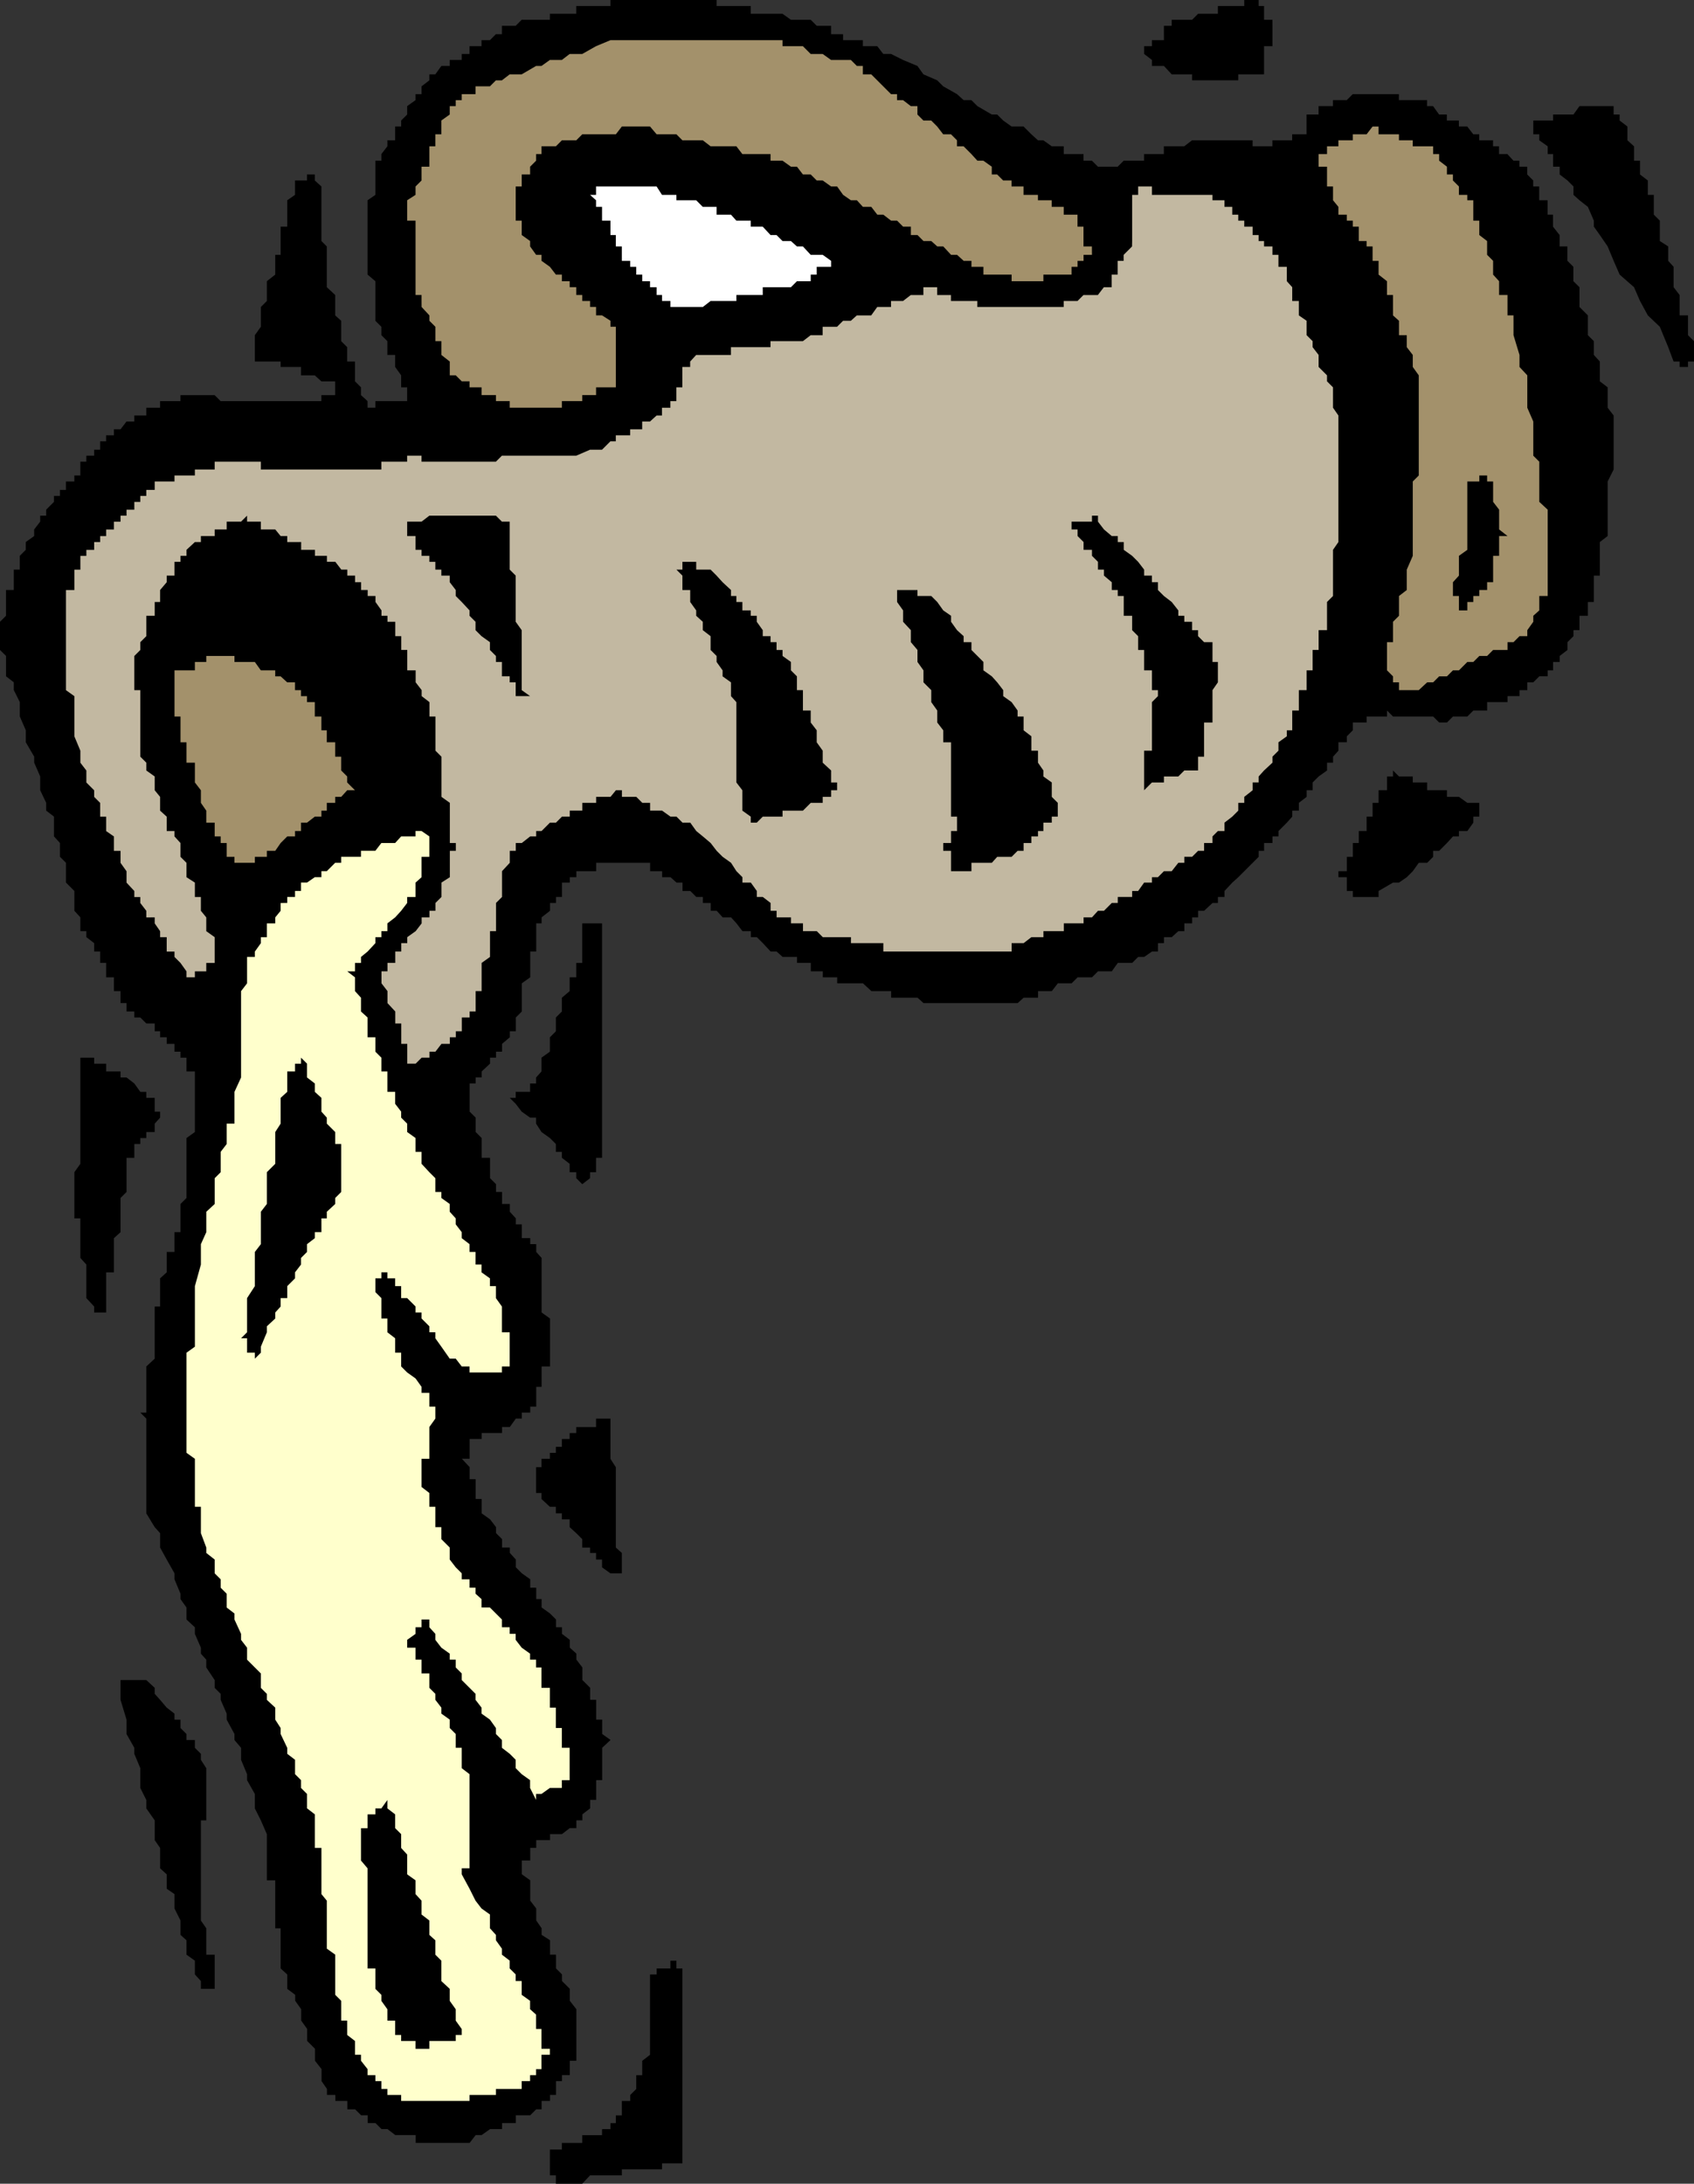 <?xml version="1.0" encoding="UTF-8" standalone="no"?>
<svg
   version="1.0"
   width="120.796mm"
   height="155.711mm"
   id="svg22"
   sodipodi:docname="Milk - Pouring.wmf"
   xmlns:inkscape="http://www.inkscape.org/namespaces/inkscape"
   xmlns:sodipodi="http://sodipodi.sourceforge.net/DTD/sodipodi-0.dtd"
   xmlns="http://www.w3.org/2000/svg"
   xmlns:svg="http://www.w3.org/2000/svg">
  <rect width="100%" height="100%" fill="#333333" stroke="none"/>
  <sodipodi:namedview
     id="namedview22"
     pagecolor="#ffffff"
     bordercolor="#000000"
     borderopacity="0.25"
     inkscape:showpageshadow="2"
     inkscape:pageopacity="0.0"
     inkscape:pagecheckerboard="0"
     inkscape:deskcolor="#d1d1d1"
     inkscape:document-units="mm" />
  <defs
     id="defs1">
    <pattern
       id="WMFhbasepattern"
       patternUnits="userSpaceOnUse"
       width="6"
       height="6"
       x="0"
       y="0" />
  </defs>
  <path
     style="fill:#000000;fill-opacity:1;fill-rule:evenodd;stroke:none"
     d="m 445.723,52.517 v 1.454 1.778 2.101 l 1.616,1.616 v 1.616 2.262 1.616 l 2.263,1.454 v 2.262 1.616 l 1.454,1.616 v 2.101 1.778 1.616 l 1.616,2.101 v 1.616 1.616 2.262 h 2.263 v 1.454 1.616 2.262 l 1.616,1.616 v 1.616 2.101 1.778 h -1.616 v 1.454 h -2.263 v -1.454 h -1.616 l -1.454,-3.878 -2.263,-5.494 -3.232,-3.07 -2.101,-3.878 -1.616,-3.717 -3.879,-3.393 -1.616,-3.717 -1.616,-3.878 -2.101,-3.07 -1.616,-2.262 v -1.616 l -1.616,-3.717 -2.263,-1.778 -1.616,-1.454 v -2.262 l -1.616,-1.616 -2.101,-1.616 v -2.101 h -1.778 V 43.306 41.529 h -1.454 v -2.101 l -2.263,-1.616 v -1.616 h -1.616 v -2.101 -1.616 h 1.616 2.263 1.454 v -1.616 h 1.778 2.101 1.616 l 1.616,-2.262 h 2.263 1.616 1.616 2.101 1.616 v 2.262 h 1.616 v 1.616 l 2.101,1.616 v 2.101 1.616 l 1.778,1.616 v 2.101 1.778 h 1.616 v 1.616 2.101 l 2.101,1.616 v 1.616 2.262 z"
     id="path1" />
  <path
     style="fill:#000000;fill-opacity:1;fill-rule:evenodd;stroke:none"
     d="m 425.684,77.402 v 2.101 1.616 1.616 l 2.263,2.262 v 1.454 1.616 2.262 l 1.616,1.616 v 1.616 2.101 l 1.616,1.778 v 1.454 2.262 1.616 l 2.101,1.616 v 2.101 1.616 1.778 l 1.616,2.101 v 1.616 2.101 3.232 2.262 3.232 2.101 l -1.616,3.232 v 2.262 1.616 1.616 2.101 1.616 1.616 2.101 1.778 l -2.101,1.616 v 2.101 1.616 1.616 2.101 1.616 h -1.616 v 1.778 2.101 1.616 1.616 h -1.616 v 2.262 1.454 h -2.263 v 1.616 2.262 h -1.616 v 1.616 l -1.616,1.616 v 2.101 l -2.101,1.616 v 1.616 h -1.778 v 2.262 h -1.454 v 1.616 h -2.263 l -1.616,1.616 h -1.616 v 2.101 h -2.101 v 1.616 h -1.616 -1.616 v 1.616 h -2.263 -1.616 -1.616 v 2.262 h -2.101 -1.616 l -1.616,1.616 h -2.263 -1.616 l -1.616,1.616 h -2.101 l -1.616,-1.616 h -1.616 -2.263 -1.616 -1.616 -2.101 -1.616 l -1.616,-1.616 v 1.616 h -2.263 -1.616 -1.616 v 1.616 h -2.101 -1.616 v 2.101 l -1.616,1.616 v 1.616 h -2.263 v 2.262 l -1.454,1.616 v 1.616 h -1.616 v 2.101 l -2.263,1.616 -1.616,1.616 v 2.101 h -1.616 v 1.778 l -2.101,1.616 v 2.101 h -1.778 v 1.616 l -1.454,1.616 -2.263,2.262 v 1.454 h -1.616 v 1.778 h -2.263 v 2.101 h -1.454 v 1.616 l -1.616,1.616 -2.263,2.262 -1.616,1.616 -1.616,1.454 -2.101,2.262 v 1.616 h -1.778 v 1.616 h -1.454 l -2.263,2.101 h -1.616 v 1.778 h -1.616 v 1.616 h -2.101 v 2.101 h -1.616 l -1.778,1.616 h -2.101 v 1.616 h -1.616 v 2.262 h -1.616 l -2.101,1.454 h -1.616 l -1.616,1.616 h -2.263 -1.616 l -1.616,2.262 h -2.101 -1.616 l -1.616,1.616 h -2.263 -1.616 l -1.616,1.616 h -2.101 -1.616 l -1.616,2.101 h -2.263 -1.454 v 1.778 h -1.778 -2.101 l -1.616,1.454 h -1.616 -2.263 -1.616 -1.454 -2.263 -1.616 -1.616 -2.101 -1.778 -1.616 -2.101 -1.616 -1.616 -2.101 l -1.616,-1.454 h -1.778 -2.101 -1.616 -1.616 v -1.778 h -2.101 -1.616 -1.616 l -2.263,-2.101 h -1.616 -1.616 -2.101 -1.616 v -1.616 h -1.616 -2.263 v -1.616 h -1.616 -1.616 v -2.262 h -2.101 -1.616 v -1.616 h -1.616 -2.263 l -1.616,-1.454 h -1.616 l -2.101,-2.262 -1.616,-1.616 h -1.616 v -1.616 h -2.263 l -1.616,-2.101 -1.454,-1.616 h -2.263 l -1.616,-1.778 h -1.616 v -2.101 h -2.101 v -1.616 h -1.778 l -1.616,-1.616 h -2.101 v -2.262 h -1.616 l -1.616,-1.454 h -2.263 v -1.616 h -1.454 -1.778 v -2.262 h -2.101 -1.616 -1.616 -2.263 -1.616 v -1.616 1.616 h -1.454 -2.263 -1.616 v 2.262 h -1.616 -2.101 -1.616 v 1.616 h -1.778 v 1.454 h -2.101 v 2.262 1.616 h -1.616 v 1.616 h -1.616 v 2.101 l -2.263,1.778 v 1.616 h -1.454 v 2.101 1.616 1.616 2.262 h -1.616 v 1.454 1.616 2.262 1.616 l -2.263,1.616 v 2.101 1.778 1.454 2.262 l -1.616,1.616 v 1.616 2.101 h -1.616 v 1.616 l -2.101,1.778 v 2.101 h -1.616 v 1.616 h -1.616 v 1.616 l -2.263,2.101 v 1.616 h -1.616 v 1.616 h -1.616 v 2.262 1.616 1.616 2.101 l 1.616,1.616 v 1.616 2.262 l 1.616,1.616 v 1.616 2.101 1.616 h 2.263 v 1.616 2.262 1.616 l 1.616,1.616 v 2.101 h 1.616 v 1.616 1.616 h 2.101 v 2.101 l 1.616,1.778 v 1.616 h 1.616 v 2.101 1.616 h 2.263 v 1.616 h 1.616 v 2.101 l 1.454,1.616 v 1.778 2.101 1.616 2.101 1.616 1.616 2.262 1.616 l 2.263,1.616 v 2.101 1.616 1.616 2.262 1.616 1.616 2.101 h -2.263 v 1.616 1.616 2.262 h -1.454 v 1.616 1.616 2.101 h -1.616 v 1.616 h -2.263 v 1.616 h -1.616 l -1.616,2.262 h -2.101 v 1.616 h -1.616 -1.616 -2.263 v 1.616 h -1.616 -1.616 v 2.101 1.616 1.616 h -2.101 l 2.101,2.262 v 1.616 1.616 h 1.616 v 2.101 1.616 1.616 h 1.616 v 2.101 1.778 l 2.263,1.616 1.616,2.101 v 1.616 l 1.616,1.616 v 2.262 h 2.101 v 1.454 l 1.616,1.778 v 2.101 l 1.616,1.616 2.263,1.616 v 2.262 h 1.616 v 1.616 1.454 h 1.454 v 2.262 l 2.263,1.616 1.616,1.616 v 2.101 h 1.616 v 1.778 l 2.101,1.616 v 2.101 l 1.778,1.616 v 1.616 l 1.616,2.101 v 1.616 1.778 l 2.101,2.101 v 1.616 1.616 h 1.616 v 2.101 1.616 1.616 h 1.616 v 2.262 1.616 l 2.263,1.616 -2.263,2.101 v 1.616 1.616 2.262 1.616 1.616 h -1.616 v 2.101 1.616 1.616 h -1.616 v 2.262 l -2.101,1.616 v 1.616 h -1.616 v 2.101 h -1.778 l -2.101,1.616 h -1.616 -1.616 v 1.616 h -2.263 -1.454 v 2.101 h -1.616 v 1.778 1.616 h -2.263 v 2.101 1.616 l 2.263,1.616 v 2.262 1.454 1.778 l 1.616,2.101 v 1.616 1.616 l 1.454,2.101 v 1.778 l 2.263,1.454 v 2.262 1.616 h 1.616 v 1.616 2.101 l 1.616,1.616 v 1.778 l 2.101,2.101 v 3.232 l 1.778,2.262 v 1.454 1.616 2.262 1.616 1.616 2.101 1.616 1.616 h -1.778 v 2.262 1.616 h -2.101 v 1.616 h -1.616 v 2.101 1.616 h -1.616 v 1.616 h -2.263 v 2.262 h -1.454 l -1.616,1.616 h -2.263 -1.616 v 2.101 h -1.616 -2.101 v 1.616 h -1.616 -1.616 l -2.263,1.616 h -1.616 l -1.616,2.101 h -2.101 -1.616 -1.616 -2.263 -1.616 -1.616 -2.101 -1.616 v -2.101 h -2.263 -1.616 -1.616 l -2.101,-1.616 h -1.616 l -1.616,-1.616 h -2.101 v -2.101 h -1.778 l -1.616,-1.616 h -2.101 v -2.262 h -1.616 -1.616 v -1.616 h -2.263 v -1.616 l -1.454,-2.101 v -1.616 -1.616 l -1.778,-2.262 v -1.616 -1.616 l -2.101,-2.101 v -1.616 -1.616 l -1.616,-2.262 v -1.616 -1.454 l -1.616,-2.262 v -1.616 L 77.412,535.998 v -2.101 -1.778 l -1.778,-1.616 v -2.101 -1.616 -1.616 -2.262 -1.454 -1.778 h -1.454 v -2.101 -1.616 -1.616 -2.101 -1.778 -1.454 -2.262 h -2.263 v -1.616 -1.616 -2.101 -1.616 -1.778 -2.101 -1.616 l -1.616,-3.717 -1.616,-3.232 v -3.878 l -2.101,-3.717 v -1.616 l -1.616,-3.878 v -3.232 l -1.778,-2.101 v -1.616 l -2.101,-3.878 v -1.616 l -1.616,-3.717 v -1.616 L 57.857,454.879 v -2.101 l -2.263,-3.393 v -2.101 l -1.454,-1.616 v -1.616 l -1.616,-3.717 v -1.778 l -2.263,-2.101 v -3.232 l -1.616,-2.262 v -1.454 l -1.616,-3.878 v -1.616 l -2.101,-3.717 -1.778,-3.232 v -3.878 l -1.454,-1.616 -2.263,-3.717 v -1.778 -2.101 -1.616 -1.616 -2.101 -1.616 -1.616 -2.262 -1.616 -1.616 -2.101 -1.616 -1.616 -2.262 l -1.616,-1.616 H 39.433 v -1.616 -2.101 -1.616 -1.616 -2.262 -1.616 -1.616 l 2.263,-2.101 v -1.616 -1.616 -2.262 -1.616 -1.616 -2.101 -1.616 -1.616 h 1.454 v -2.262 -1.616 -1.616 -2.101 l 1.778,-1.616 v -2.101 -1.778 -1.616 h 2.101 v -2.101 -1.616 -1.616 h 1.616 v -2.101 -1.616 -1.778 -2.101 l 1.616,-1.616 v -1.616 -2.101 -1.616 -1.616 -2.262 -1.616 -1.616 -2.101 -1.616 l 2.263,-1.616 v -2.262 -1.616 -1.616 -2.101 -1.616 -1.616 -2.262 -1.616 -1.616 h -2.263 v -2.101 -1.616 h -1.616 v -1.616 H 47.029 v -2.101 h -2.101 v -1.778 h -1.778 v -1.616 h -1.454 v -2.101 H 39.433 l -1.616,-1.616 h -1.616 v -1.616 h -2.101 v -2.262 h -1.616 v -1.454 -1.778 h -1.778 v -2.101 -1.616 h -2.101 v -1.616 -2.262 h -1.616 v -1.616 -1.454 h -1.616 v -2.262 l -2.101,-1.616 v -1.616 h -1.616 v -2.101 -1.616 l -1.616,-1.778 v -3.717 -1.616 l -2.263,-2.262 v -3.07 -2.262 l -1.616,-1.616 v -3.717 l -1.616,-1.778 v -1.454 -3.878 l -2.101,-1.616 v -2.101 l -1.616,-3.393 v -2.101 -1.616 l -1.616,-3.717 v -1.616 l -2.263,-3.878 v -1.616 -1.616 l -1.616,-3.717 v -1.616 -2.262 l -1.616,-3.232 v -2.101 l -2.101,-1.616 v -3.878 -1.616 L 0,175.165 v -3.717 -1.616 -2.262 l 1.616,-1.616 v -1.454 -2.262 -1.616 -1.616 h 2.101 v -2.101 -1.778 -1.616 h 1.616 v -2.101 -1.616 l 1.616,-1.616 v -2.101 l 2.263,-1.616 v -1.778 l 1.616,-2.101 v -1.616 h 1.616 v -1.616 l 2.101,-2.101 v -1.616 h 1.616 v -1.616 h 1.616 v -2.262 h 2.263 v -1.616 h 1.616 v -1.616 -2.101 h 1.616 v -1.616 h 2.101 v -1.616 h 1.616 v -2.262 h 1.616 v -1.616 h 2.101 v -1.616 h 1.778 l 1.616,-2.101 h 2.101 v -1.616 h 1.616 1.616 v -2.101 h 2.263 1.454 v -1.778 h 1.778 2.101 1.616 v -1.616 h 1.616 2.263 1.616 1.454 2.263 l 1.616,1.616 h 1.616 2.101 1.778 1.616 2.101 1.616 1.616 2.263 1.454 1.778 2.101 1.616 1.616 2.101 1.778 v -1.616 h 1.454 2.263 v -2.101 h 1.616 -1.616 v -1.616 h -2.263 -1.454 l -1.778,-1.616 H 82.745 81.129 V 98.894 H 79.513 77.412 75.634 v -1.454 h -1.454 -2.263 -1.616 -1.616 v -1.778 -2.101 -1.616 -1.616 l 1.616,-2.262 v -1.616 -1.454 -2.262 l 1.616,-1.616 V 79.503 77.402 75.786 l 2.263,-1.778 v -2.101 -1.616 -1.616 h 1.454 V 66.414 64.96 63.344 61.081 H 77.412 V 59.466 57.85 55.749 53.971 l 2.101,-1.454 v -2.262 -1.616 h 1.616 1.616 v -1.616 h 2.101 v 1.616 l 1.778,1.616 v 2.262 1.454 1.778 2.101 1.616 1.616 2.262 1.616 l 1.454,1.454 v 2.262 1.616 1.616 2.101 1.778 1.616 l 2.263,2.101 v 1.616 3.878 l 1.616,1.454 v 1.616 2.262 1.616 l 1.616,1.616 v 2.101 1.778 h 2.101 v 1.454 2.262 1.616 l 1.616,1.616 v 2.101 l 1.778,1.616 v 1.778 h 2.101 v -1.778 h 1.616 1.616 2.101 1.616 1.616 v -1.616 -2.101 h -1.616 v -1.616 -1.616 l -1.616,-2.262 v -1.454 -1.778 h -2.101 v -2.101 -1.616 l -1.616,-1.616 v -2.262 l -1.616,-1.616 V 84.997 81.119 79.503 77.402 75.786 L 99.068,74.009 V 71.908 70.292 68.676 66.414 64.96 63.344 61.081 59.466 57.85 55.749 53.971 l 2.101,-1.454 V 50.255 48.639 47.023 44.922 43.306 h 1.616 v -1.778 l 1.616,-2.101 v -1.616 h 2.101 v -1.616 -2.101 h 1.616 v -1.616 l 1.616,-1.616 v -2.262 l 2.263,-1.616 v -1.616 h 1.616 v -2.101 l 2.101,-1.616 v -1.616 h 1.616 l 1.616,-2.262 h 2.263 v -1.616 h 1.616 1.616 v -1.616 h 2.101 v -2.101 h 1.616 1.616 v -1.616 h 2.263 l 1.616,-1.616 h 1.616 V 6.948 h 2.101 1.616 l 1.616,-1.616 h 2.263 1.616 1.454 2.263 V 3.717 h 1.616 1.616 2.101 1.778 V 1.616 h 1.616 2.101 1.616 1.616 2.263 V 0 h 1.454 1.616 2.263 1.616 1.616 2.101 1.778 1.454 2.263 1.616 1.616 2.101 1.616 1.778 2.101 1.616 v 1.616 h 1.616 2.263 1.454 1.616 2.263 v 2.101 h 1.616 1.616 2.101 1.616 1.616 l 2.263,1.616 h 1.616 1.616 2.101 l 1.616,1.616 h 1.616 2.263 v 2.262 h 1.616 1.616 v 1.616 h 2.101 1.616 1.616 v 1.616 h 2.263 1.616 l 1.616,2.101 h 2.101 l 3.232,1.616 3.879,1.616 1.616,2.262 3.717,1.616 1.616,1.616 3.717,2.101 1.778,1.616 h 2.101 l 1.616,1.616 3.879,2.262 h 1.454 l 1.616,1.616 2.263,1.616 h 1.616 1.616 l 2.101,2.101 1.778,1.616 h 1.454 l 2.263,1.616 h 1.616 1.616 v 2.101 h 2.101 1.616 1.616 v 1.778 h 2.263 l 1.616,1.616 h 1.616 2.101 1.616 l 1.616,-1.616 h 2.263 1.616 1.616 v -1.778 h 2.101 1.616 1.616 v -2.101 h 2.101 1.778 1.616 l 2.101,-1.616 h 1.616 1.616 2.263 1.454 1.778 2.101 1.616 1.616 2.263 v 1.616 h 1.616 1.454 2.263 v -1.616 h 1.616 2.263 1.454 v -1.616 h 1.778 2.101 v -2.101 -1.616 -1.616 h 1.616 1.616 v -2.262 h 2.263 1.616 v -1.616 h 1.454 2.263 l 1.616,-1.616 h 1.616 2.101 1.616 1.616 2.263 1.616 1.616 v 1.616 h 2.101 1.616 1.616 2.263 v 1.616 h 1.616 l 1.616,2.262 h 2.101 v 1.616 h 1.616 1.616 v 1.616 h 2.263 l 1.616,2.101 h 1.616 v 1.616 h 2.101 1.616 v 1.616 h 1.616 v 2.101 h 2.263 l 1.616,1.778 h 1.616 v 1.616 h 2.101 v 2.101 l 1.616,1.616 v 1.616 h 1.616 v 2.262 1.454 h 2.263 v 1.778 2.101 h 1.454 v 1.616 1.616 l 1.778,2.262 v 1.616 1.454 h 2.101 v 2.262 1.616 l 1.616,1.616 v 2.101 1.778 z"
     id="path2" />
  <path
     style="fill:#a3916b;fill-opacity:1;fill-rule:evenodd;stroke:none"
     d="m 407.906,86.451 v 3.878 l 1.616,5.333 v 3.232 l 2.101,2.262 v 3.232 3.717 1.778 l 1.616,3.717 v 2.101 3.232 2.262 1.616 l 1.616,1.616 v 2.101 1.616 1.616 2.262 1.616 1.616 l 2.263,2.101 v 1.616 1.616 2.101 1.778 1.616 2.101 1.616 1.616 2.101 3.393 2.101 1.616 h -2.263 v 1.616 2.262 l -1.616,1.454 v 1.616 l -1.616,2.262 v 1.616 h -2.101 l -1.616,1.616 h -1.616 v 2.101 h -2.263 -1.616 l -1.616,1.616 h -2.101 l -1.616,1.616 h -1.616 l -2.263,2.262 h -1.616 l -1.616,1.616 h -2.101 l -1.616,1.616 h -1.616 l -2.263,2.101 h -1.616 -1.616 -2.101 v -2.101 h -1.616 v -1.616 l -1.616,-1.616 v -2.262 -1.616 -1.616 -2.101 h 1.616 v -1.616 -1.616 -2.262 l 1.616,-1.616 v -1.454 -2.262 -1.616 l 2.101,-1.616 v -2.101 -1.778 -1.616 l 1.616,-3.717 v -3.717 -1.616 -3.878 -1.616 -1.616 -2.101 -1.616 -1.616 -2.262 l 1.616,-1.616 v -1.616 -2.101 -1.616 -1.616 -2.262 -1.616 -1.616 -2.101 -1.616 -2.101 -1.778 -1.616 -2.101 -1.616 -1.616 l -1.616,-2.262 v -1.454 -1.778 l -1.616,-2.101 v -1.616 -1.616 h -2.101 v -2.262 -1.616 l -1.616,-1.454 V 82.735 81.119 79.503 h -1.616 v -2.101 -1.616 l -2.263,-1.778 v -2.101 -1.616 h -1.616 V 68.676 66.414 h -1.616 v -1.454 h -2.101 v -1.616 -2.262 h -1.616 v -1.616 h -1.616 V 57.85 h -2.263 v -2.101 l -1.454,-1.778 v -1.454 -2.262 h -1.616 v -1.616 -1.616 -2.101 h -2.263 V 43.306 41.529 h 2.263 v -2.101 h 1.616 1.454 v -1.616 h 2.263 1.616 v -1.616 h 1.616 2.101 l 1.616,-2.101 h 1.616 v 2.101 h 2.263 1.616 1.616 v 1.616 h 2.101 1.616 v 1.616 h 1.616 2.263 1.616 v 2.101 h 1.616 v 1.778 l 2.101,1.616 v 2.101 h 1.616 v 1.616 l 1.616,1.616 v 2.262 h 2.263 v 1.454 h 1.616 v 1.778 2.101 1.616 h 1.616 v 1.616 2.262 l 2.101,1.616 v 1.454 2.262 l 1.616,1.616 v 1.616 2.101 l 1.616,1.778 v 1.616 2.101 h 2.263 v 1.616 1.616 2.262 h 1.616 z"
     id="path3" />
  <path
     style="fill:#000000;fill-opacity:1;fill-rule:evenodd;stroke:none"
     d="m 406.29,144.462 h -2.263 v 1.616 2.101 1.616 h -1.616 v 1.616 2.101 1.616 1.778 h -1.616 v 2.101 h -2.101 v 1.616 h -1.616 v 1.616 h -1.616 v 2.262 h -2.263 v -2.262 -1.616 h -1.616 v -1.616 -2.101 l 1.616,-1.778 v -1.616 -2.101 -1.616 l 2.263,-1.616 v -2.101 -1.616 -1.778 -2.101 -1.616 -1.616 -2.101 -1.616 -1.616 -2.262 h 1.616 1.616 v -1.616 h 2.101 v 1.616 h 1.616 v 2.262 1.616 1.616 l 1.616,2.101 v 1.616 1.616 2.101 z"
     id="path4" />
  <path
     style="fill:#000000;fill-opacity:1;fill-rule:evenodd;stroke:none"
     d="m 342.939,6.948 v 2.262 1.616 1.616 h -2.263 v 2.101 1.616 1.616 2.262 h -1.454 -1.616 -2.263 -1.616 v 1.616 h -1.616 -2.101 -1.778 -1.454 -2.263 -1.616 -1.616 v -1.616 h -2.101 -1.616 -1.778 l -2.101,-2.262 h -1.616 -1.616 v -1.616 l -2.101,-1.616 v -2.101 h 2.101 v -1.616 h 1.616 1.616 V 9.211 6.948 h 2.101 V 5.333 h 1.778 1.616 2.101 l 1.616,-1.616 h 1.616 2.263 1.454 V 1.616 h 1.778 2.101 1.616 1.616 V 0 h 2.263 1.616 v 1.616 h 1.454 v 2.101 1.616 h 2.263 z"
     id="path5" />
  <path
     style="fill:#000000;fill-opacity:1;fill-rule:evenodd;stroke:none"
     d="m 398.695,218.471 v 1.616 h -1.616 v 1.616 l -1.616,2.262 h -2.263 v 1.454 h -1.616 l -1.616,1.778 -2.101,2.101 h -1.616 v 1.616 l -1.616,1.616 h -2.263 l -1.616,2.262 -1.616,1.616 -2.101,1.454 h -1.616 l -3.879,2.262 v 1.616 h -1.616 -1.616 -2.101 -1.616 v -1.616 h -1.616 v -2.262 -1.454 h -2.263 v -1.616 h 2.263 v -2.262 -1.616 h 1.616 v -1.616 -2.101 h 1.616 v -1.778 -1.454 h 2.101 v -2.262 -1.616 h 1.616 v -1.616 -2.101 h 1.616 v -1.616 -1.778 h 2.263 v -2.101 -1.616 h 1.616 v -1.616 l 1.616,1.616 h 2.101 1.616 v 1.616 h 1.616 2.263 v 2.101 h 1.616 1.616 2.101 v 1.778 h 1.616 1.616 l 2.263,1.616 h 1.616 1.616 z"
     id="path6" />
  <path
     style="fill:#c2b8a1;fill-opacity:1;fill-rule:evenodd;stroke:none"
     d="m 359.261,108.104 v 1.778 l 1.454,2.101 v 1.616 2.101 1.616 1.616 2.262 1.616 1.616 2.101 1.616 1.616 2.262 1.616 1.616 2.101 1.616 1.616 2.101 1.778 1.616 l -1.454,2.101 v 1.616 1.616 2.101 1.616 1.778 2.101 1.616 l -1.616,1.616 v 2.262 1.454 1.616 2.262 h -2.263 v 1.616 1.616 2.101 h -1.616 v 1.616 1.616 2.262 h -1.616 v 1.616 1.616 2.101 h -2.101 v 1.616 1.616 2.262 h -1.778 v 1.616 1.616 2.101 h -1.454 v 1.616 l -2.263,1.616 v 2.262 l -1.616,1.616 v 1.616 l -2.263,2.101 -1.454,1.616 v 1.616 h -1.616 v 2.101 l -2.263,1.778 v 1.616 h -1.616 v 2.101 l -1.616,1.616 -2.101,1.616 v 2.262 h -1.778 l -1.454,1.454 v 1.778 h -2.263 v 2.101 h -1.616 l -1.616,1.616 h -2.101 v 1.616 h -1.616 l -1.778,2.262 h -2.101 l -1.616,1.616 h -1.616 v 1.454 h -2.101 l -1.616,2.262 h -1.616 v 1.616 h -2.263 -1.616 v 1.616 h -1.616 l -2.101,2.101 h -1.616 l -1.616,1.778 h -2.263 v 1.616 h -1.616 -1.616 -2.101 v 2.101 h -1.616 -1.616 -2.263 v 1.616 h -1.454 -1.778 l -2.101,1.616 h -1.616 -1.616 v 2.262 h -2.263 -1.616 -1.454 -2.263 -1.616 -1.616 -2.101 -1.778 -1.616 -2.101 -1.616 -1.616 -2.101 -1.616 -1.778 -2.101 -1.616 -1.616 -2.101 v -2.262 h -1.616 -1.616 -2.263 -1.616 -1.616 v -1.616 h -2.101 -1.616 -1.616 -2.263 l -1.616,-1.616 h -1.616 -2.101 v -2.101 h -1.616 -1.616 v -1.616 h -2.263 -1.616 v -1.778 h -1.616 v -2.101 l -2.101,-1.616 h -1.616 v -1.616 l -1.616,-2.262 h -2.263 v -1.454 l -1.616,-1.616 -1.454,-2.262 -2.263,-1.616 -1.616,-1.616 -1.616,-2.101 -2.101,-1.778 -1.778,-1.454 -1.616,-2.262 h -2.101 l -1.616,-1.616 h -1.616 l -2.263,-1.616 h -1.454 -1.778 v -2.101 h -2.101 l -1.616,-1.616 h -1.616 -2.263 v -1.778 h -1.616 l -1.454,1.778 h -2.263 -1.616 v 1.616 h -1.616 -2.101 v 2.101 h -1.616 -1.778 v 1.616 h -2.101 l -1.616,1.616 h -1.616 l -2.263,2.262 h -1.454 v 1.454 h -1.616 l -2.263,1.778 h -1.616 v 2.101 h -1.616 v 1.616 1.616 l -2.101,2.262 v 1.616 1.454 2.262 1.616 l -1.616,1.616 v 2.101 1.778 1.616 2.101 h -1.616 v 1.616 1.616 2.262 1.454 l -2.263,1.616 v 2.262 1.616 1.616 2.101 h -1.616 v 1.778 1.454 2.262 h -1.616 v 1.616 h -2.101 v 1.616 2.101 h -1.616 v 1.616 h -1.616 v 1.778 h -2.263 l -1.616,2.101 h -1.616 v 1.616 h -2.101 l -1.616,1.616 h -2.263 v -1.616 -1.616 -2.101 h -1.616 v -1.778 -1.616 -2.101 h -1.616 v -1.616 -1.616 l -2.101,-2.262 v -1.454 -1.778 l -1.616,-2.101 v -1.616 -1.616 h 1.616 v -2.262 h 2.101 v -1.616 -1.454 h 1.616 v -2.262 h 1.616 v -1.616 l 2.263,-1.616 1.616,-2.101 v -1.616 h 2.101 v -1.778 h 1.616 v -2.101 l 1.616,-1.616 v -1.616 -2.262 l 2.263,-1.454 v -1.616 -2.262 -1.616 -1.616 h 1.616 v -2.101 h -1.616 v -1.778 -1.454 -2.262 -1.616 -1.616 -2.101 l -2.263,-1.616 v -1.778 -2.101 -1.616 -1.616 -2.101 -1.616 l -1.616,-1.616 v -2.262 -1.616 -1.616 -2.101 -1.616 h -1.616 v -1.616 -2.262 l -2.101,-1.616 v -1.616 l -1.616,-2.101 v -1.616 -1.616 h -2.263 v -2.262 -1.616 -1.616 h -1.616 v -2.101 -1.616 h -1.616 v -1.616 -2.262 h -2.101 v -1.616 h -1.616 v -1.454 l -1.616,-2.262 v -1.616 h -2.101 v -1.616 h -1.778 v -2.101 h -1.616 v -1.778 h -2.101 v -1.616 h -1.616 l -1.616,-2.101 h -2.263 v -1.616 h -1.454 -1.778 v -1.616 h -2.101 -1.616 v -2.101 H 79.513 77.412 v -1.616 h -1.778 l -1.454,-1.778 h -2.263 -1.616 v -2.101 h -1.616 -2.101 v -1.616 l -1.616,1.616 h -1.778 -2.101 v 2.101 h -1.616 -1.616 v 1.778 h -2.263 -1.454 v 1.616 h -1.616 l -2.263,2.101 v 1.616 h -1.616 v 1.616 H 47.029 v 2.101 1.616 h -2.101 v 1.778 l -1.778,2.101 v 1.616 1.616 h -1.454 v 2.262 1.454 H 39.433 v 1.616 2.262 1.616 l -1.616,1.616 v 2.101 l -1.616,1.616 v 1.616 2.262 1.616 1.616 2.101 h 1.616 v 1.616 1.616 2.262 1.616 1.616 2.101 1.616 1.616 2.262 1.616 l 1.616,1.616 v 2.101 l 2.263,1.616 v 1.616 2.101 l 1.454,1.778 v 1.616 2.101 l 1.778,1.616 v 1.616 2.262 h 2.101 v 1.454 l 1.616,1.778 v 2.101 1.616 l 1.616,1.616 v 2.262 1.616 l 2.263,1.454 v 2.262 1.616 h 1.616 v 1.616 2.101 l 1.454,1.778 v 1.616 2.101 l 2.263,1.616 v 1.616 2.262 1.454 1.616 h -2.263 v 2.262 h -1.454 -1.616 v 1.616 h -2.263 v -1.616 l -1.616,-2.262 -1.616,-1.616 v -1.454 h -2.101 v -2.262 -1.616 h -1.778 v -1.616 l -1.454,-2.101 v -1.616 H 39.433 v -1.778 l -1.616,-2.101 v -1.616 h -1.616 v -1.616 l -2.101,-2.262 v -1.454 -1.616 l -1.616,-2.262 v -1.616 -1.616 h -1.778 v -2.101 -1.778 l -2.101,-1.454 v -2.262 -1.616 h -1.616 v -1.616 -2.101 l -1.616,-1.616 v -1.778 l -2.101,-2.101 v -1.616 -1.616 l -1.616,-2.101 v -1.616 -1.616 l -1.616,-3.878 v -1.616 -3.717 -1.616 -2.262 -1.616 l -2.263,-1.616 v -2.101 -1.616 -1.616 -2.262 -1.616 -1.616 -2.101 -1.616 -1.616 -2.262 -1.616 -1.454 -2.262 -1.616 -1.616 h 2.263 v -2.101 -1.778 -1.616 h 1.616 v -2.101 -1.616 h 1.616 v -1.616 h 2.101 v -2.101 h 1.616 v -1.616 h 1.616 v -1.778 h 2.101 v -2.101 h 1.778 v -1.616 h 1.616 v -1.616 h 2.101 v -2.101 h 1.616 v -1.616 H 39.433 v -1.616 h 2.263 v -2.262 h 1.454 1.778 2.101 v -1.616 h 1.616 1.616 2.263 v -1.616 h 1.616 1.454 2.263 v -2.101 h 1.616 1.616 2.101 1.778 1.616 2.101 1.616 v 2.101 h 1.616 2.263 1.454 1.778 2.101 1.616 1.616 2.101 1.778 1.454 2.263 1.616 1.616 2.101 1.616 1.778 2.101 1.616 v -2.101 h 1.616 2.101 1.616 1.616 v -1.616 h 2.263 1.616 v 1.616 h 2.101 1.616 1.616 2.263 1.616 1.616 2.101 1.616 1.616 2.263 1.616 l 1.616,-1.616 h 2.101 3.232 2.263 3.071 3.879 1.616 3.879 l 3.717,-1.616 h 1.616 1.616 l 2.263,-2.262 h 1.454 v -1.616 h 1.616 2.263 v -1.616 h 1.616 1.616 v -2.101 h 2.101 l 1.778,-1.616 h 1.454 v -2.101 h 2.263 v -1.778 h 1.616 v -1.616 -2.101 h 1.616 v -1.616 -1.616 -2.262 h 2.101 v -1.454 l 1.616,-1.778 h 1.778 2.101 1.616 1.616 2.263 v -2.101 h 1.454 1.616 2.263 1.616 1.616 2.101 v -1.616 h 1.616 1.616 2.263 1.616 1.616 l 2.101,-1.616 h 1.616 1.616 v -2.262 h 2.263 1.616 l 1.616,-1.616 h 2.101 l 1.616,-1.454 h 1.616 2.263 l 1.616,-2.262 h 1.616 2.101 v -1.616 h 1.616 1.616 l 2.101,-1.616 h 1.778 1.616 v -2.101 h 2.101 1.616 v 2.101 h 1.616 2.101 v 1.616 h 1.616 1.778 2.101 1.616 v 1.616 h 1.616 2.263 1.454 1.616 2.263 1.616 1.616 2.101 1.778 1.454 2.263 1.616 1.616 v -1.616 h 2.101 1.616 l 1.616,-1.616 h 2.263 1.616 l 1.616,-2.101 h 2.101 v -1.616 -1.778 h 1.616 v -2.101 -1.616 h 1.616 v -1.616 l 2.263,-2.262 V 64.96 63.344 61.081 59.466 57.85 55.749 53.971 52.517 h 1.616 v -2.262 h 1.616 2.101 v 2.262 h 1.616 1.616 2.101 1.778 1.616 2.101 1.616 1.616 2.263 v 1.454 h 1.454 1.778 v 1.778 h 2.101 v 2.101 h 1.616 v 1.616 h 1.616 v 1.616 h 2.263 v 2.262 h 1.616 v 1.616 h 1.454 v 1.454 h 2.263 v 2.262 h 1.616 v 1.616 1.616 h 2.263 v 2.101 1.778 l 1.454,1.616 v 2.101 1.616 h 1.778 v 1.616 2.262 l 2.101,1.454 v 1.616 2.262 l 1.616,1.616 v 1.616 l 1.616,2.101 v 1.778 1.454 l 2.263,2.262 v 1.616 l 1.616,1.616 v 2.101 z"
     id="path7" />
  <path
     style="fill:#a3916b;fill-opacity:1;fill-rule:evenodd;stroke:none"
     d="m 294.294,68.676 h -2.263 v 1.616 h -1.616 v 1.616 h -1.616 v 2.101 h -2.101 -1.616 -1.616 -2.263 v 1.778 h -1.454 -1.778 -2.101 -1.616 -1.616 v -1.778 h -2.263 -1.616 -1.454 -2.263 v -2.101 h -1.616 -1.616 v -1.616 h -2.101 l -1.778,-1.616 h -1.616 l -2.101,-2.262 h -1.616 l -1.616,-1.454 h -2.101 l -1.616,-1.616 h -1.778 v -2.262 h -2.101 l -1.616,-1.616 h -1.616 L 238.053,57.85 h -1.616 l -1.616,-2.101 h -2.263 l -1.616,-1.778 h -1.616 l -2.101,-1.454 -1.616,-2.262 h -1.616 l -2.263,-1.616 h -1.616 l -1.616,-1.616 h -2.101 l -1.616,-2.101 H 213.165 l -2.263,-1.616 h -1.616 -1.616 v -1.778 h -2.101 -1.616 -1.616 -2.263 l -1.616,-2.101 h -1.454 -2.263 -1.616 -1.616 l -2.101,-1.616 h -1.778 -1.616 -2.101 l -1.616,-1.616 h -1.616 -2.263 -1.454 l -1.778,-2.101 h -2.101 -1.616 -1.616 -2.263 l -1.616,2.101 h -1.454 -2.263 -1.616 -1.616 -2.101 l -1.616,1.616 h -1.778 -2.101 l -1.616,1.616 h -1.616 -2.263 v 2.101 h -1.454 v 1.778 l -1.616,1.616 v 2.101 h -2.263 v 1.616 1.616 h -1.616 v 2.262 1.454 1.778 2.101 1.616 h 1.616 v 1.616 2.262 l 2.263,1.616 v 1.454 l 1.616,2.262 h 1.454 v 1.616 l 2.263,1.616 1.616,2.101 h 1.616 v 1.778 h 2.101 v 1.616 h 1.778 v 2.101 h 1.616 v 1.616 h 2.101 v 1.616 h 1.616 v 2.262 h 1.616 l 2.263,1.454 v 1.616 h 1.454 v 2.262 1.616 1.616 2.101 1.778 1.454 2.262 1.616 1.616 h -1.454 -2.263 -1.616 v 2.101 h -1.616 -2.101 v 1.616 h -1.616 -1.778 -2.101 v 1.778 h -1.616 -1.616 -2.263 -1.454 -1.616 -2.263 -1.616 -1.616 v -1.778 h -2.101 -1.616 v -1.616 h -1.616 -2.263 v -2.101 h -1.616 -1.616 v -1.616 h -2.101 l -1.616,-1.616 h -1.616 v -2.262 -1.454 l -2.263,-1.778 v -2.101 -1.616 h -1.616 v -1.616 -2.262 l -1.616,-1.616 v -1.454 l -2.101,-2.262 V 81.119 79.503 h -1.616 V 77.402 75.786 74.009 71.908 70.292 68.676 66.414 64.96 63.344 61.081 59.466 h -2.263 V 57.85 55.749 53.971 l 2.263,-1.454 v -2.262 l 1.616,-1.616 v -1.616 -2.101 h 2.101 V 43.306 41.529 39.428 h 1.616 v -1.616 -1.616 h 1.616 v -2.101 -1.616 l 2.263,-1.616 v -2.262 h 1.616 v -1.616 h 1.616 v -1.616 h 2.101 1.616 v -2.101 h 1.616 2.263 l 1.616,-1.616 h 1.616 l 2.101,-1.616 h 1.616 1.616 l 3.879,-2.262 h 1.454 l 2.263,-1.616 h 3.232 l 2.101,-1.616 h 3.394 l 3.717,-2.101 3.879,-1.616 h 3.071 2.263 1.616 1.616 2.101 1.778 1.454 2.263 1.616 1.616 2.101 1.616 1.778 2.101 1.616 1.616 2.263 1.454 1.616 2.263 1.616 1.616 2.101 1.616 1.616 v 1.616 h 2.263 1.616 1.616 l 2.101,2.101 h 1.616 1.616 l 2.263,1.616 h 1.616 1.616 2.101 l 1.616,1.616 h 1.616 v 2.262 h 2.263 l 1.616,1.616 1.616,1.616 2.101,2.101 h 1.616 v 1.616 h 1.616 l 2.101,1.616 h 1.778 v 2.262 l 1.616,1.616 h 2.101 l 1.616,1.616 1.616,2.101 h 2.101 l 1.616,1.616 v 1.616 h 1.778 l 2.101,2.101 1.616,1.778 h 1.616 l 2.263,1.616 v 2.101 h 1.454 l 1.616,1.616 h 2.263 v 1.616 h 1.616 1.616 v 2.262 h 2.101 1.778 v 1.454 h 1.454 2.263 v 1.778 h 1.616 1.616 v 2.101 h 2.101 1.616 v 1.616 1.616 h 1.616 v 2.262 1.616 1.454 h 2.263 z"
     id="path8" />
  <path
     style="fill:#000000;fill-opacity:1;fill-rule:evenodd;stroke:none"
     d="m 328.232,180.659 v 1.616 1.616 l -1.454,2.101 v 1.616 1.616 2.262 1.616 1.616 h -2.263 v 2.101 1.616 1.616 2.262 1.616 h -1.616 v 1.616 2.101 h -1.616 -2.101 l -1.616,1.616 h -1.778 -2.101 v 1.616 h -1.616 -1.616 l -2.101,2.101 v -2.101 -1.616 -1.616 -2.101 -1.616 -1.616 h 2.101 v -2.262 -1.616 -1.616 -2.101 -1.616 -1.616 -2.262 l 1.616,-1.616 v -1.616 h -1.616 v -2.101 -1.616 -1.616 h -2.101 v -2.262 -1.616 -1.616 h -1.616 v -2.101 -1.616 l -1.616,-1.616 v -2.262 -1.616 h -2.263 v -1.454 -2.262 -1.616 h -1.616 v -1.616 h -1.616 v -2.101 l -2.101,-1.778 v -1.616 h -1.616 v -2.101 l -1.616,-1.616 v -1.616 h -2.263 v -2.101 l -1.616,-1.616 v -1.778 h -1.616 v -2.101 h 1.616 1.616 2.263 v -1.616 h 1.616 v 1.616 l 1.616,2.101 2.101,1.778 h 1.616 v 1.616 h 1.616 v 2.101 l 2.263,1.616 1.616,1.616 1.616,2.101 v 1.616 h 2.101 v 1.778 h 1.616 v 2.101 l 1.616,1.616 2.101,1.616 1.778,2.262 v 1.454 h 1.616 v 1.616 h 2.101 v 2.262 h 1.616 v 1.616 l 1.616,1.616 h 2.263 v 2.101 1.616 1.616 h 1.454 z"
     id="path9" />
  <path
     style="fill:#000000;fill-opacity:1;fill-rule:evenodd;stroke:none"
     d="m 285.082,218.471 v 1.616 h -1.616 v 1.616 h -2.263 v 2.262 h -1.454 v 1.454 h -1.778 v 1.778 h -2.101 v 2.101 h -1.616 l -1.616,1.616 h -2.263 -1.616 l -1.454,1.616 h -2.263 -1.616 -1.616 v 2.262 h -2.101 -1.778 -1.616 v -2.262 -1.616 -1.616 h -2.101 v -2.101 h 2.101 v -1.778 -1.454 h 1.616 v -2.262 -1.616 h -1.616 v -1.616 -2.101 -1.616 -1.778 -2.101 -1.616 -1.616 -2.101 -1.616 -1.616 -2.262 h -2.101 v -1.616 -1.616 l -1.616,-2.101 v -1.616 -1.616 l -1.616,-2.262 v -1.616 -1.616 l -2.101,-2.101 v -1.616 -1.616 l -1.616,-2.262 v -1.616 -1.616 l -1.778,-2.101 v -1.616 -1.616 l -2.101,-2.262 v -1.616 -1.454 l -1.616,-2.262 v -1.616 -1.616 h 1.616 2.101 1.778 v 1.616 h 1.616 2.101 l 1.616,1.616 1.616,2.262 2.101,1.454 v 1.616 l 1.616,2.262 1.778,1.616 v 1.616 h 2.101 v 2.101 l 1.616,1.616 1.616,1.616 v 2.262 l 2.263,1.616 1.454,1.616 1.616,2.101 v 1.616 l 2.263,1.616 1.616,2.262 v 1.616 h 1.616 v 1.616 2.101 l 2.101,1.616 v 1.616 2.262 h 1.778 v 1.616 1.616 l 1.454,2.101 v 1.616 l 2.263,1.616 v 2.101 1.778 l 1.616,1.616 z"
     id="path10" />
  <path
     style="fill:#ffffff;fill-opacity:1;fill-rule:evenodd;stroke:none"
     d="m 223.993,70.292 v 1.616 h -2.263 -1.616 v 2.101 h -1.616 v 1.778 h -2.101 -1.616 l -1.616,1.616 h -2.263 -1.616 -1.616 -2.101 v 2.101 h -1.616 -1.616 -2.263 -1.616 v 1.616 h -1.454 -2.263 -1.616 -1.616 l -2.101,1.616 h -1.778 -1.616 -2.101 -1.616 -1.616 v -1.616 h -2.263 V 79.503 h -1.454 v -2.101 h -1.778 v -1.616 h -2.101 v -1.778 h -1.616 v -2.101 h -1.616 v -1.616 h -2.263 V 68.676 66.414 h -1.616 v -1.454 -1.616 h -1.454 v -2.262 -1.616 h -2.263 V 57.85 55.749 h -1.616 v -1.778 l -1.616,-1.454 h 1.616 v -2.262 h 1.616 2.263 1.454 1.616 2.263 1.616 3.717 1.778 l 1.454,2.262 h 2.263 1.616 v 1.454 h 1.616 2.101 1.616 l 1.778,1.778 h 2.101 1.616 v 2.101 h 1.616 2.263 l 1.454,1.616 h 1.616 2.263 v 1.616 h 1.616 1.616 l 2.101,2.262 h 1.616 l 1.616,1.616 h 2.263 l 1.616,1.454 h 1.616 l 2.101,2.262 h 3.232 z"
     id="path11" />
  <path
     style="fill:#000000;fill-opacity:1;fill-rule:evenodd;stroke:none"
     d="m 225.609,210.876 v 2.101 h -1.616 v 1.778 h -2.263 v 1.616 h -1.616 -1.616 l -2.101,2.101 h -1.616 -1.616 -2.263 v 1.616 h -1.616 -1.616 -2.101 l -1.616,1.616 h -1.616 v -1.616 l -2.263,-1.616 v -2.101 -1.616 -1.778 l -1.616,-2.101 v -1.616 -1.616 -2.101 -1.616 -1.616 -2.262 -1.616 -1.616 -2.101 -1.616 -3.878 l -1.454,-1.616 v -1.616 -2.101 l -2.263,-1.616 v -1.616 l -1.616,-2.262 v -1.616 l -1.616,-1.616 v -2.101 -1.616 l -2.101,-1.616 v -2.262 l -1.778,-1.616 v -1.454 l -1.616,-2.262 v -1.616 -1.616 h -2.101 v -2.101 -1.778 l -1.616,-1.616 h 1.616 v -2.101 h 2.101 1.616 v 2.101 h 1.778 2.101 l 1.616,1.616 1.616,1.778 2.263,2.101 v 1.616 h 1.454 v 1.616 h 1.616 v 2.262 h 2.263 v 1.454 h 1.616 v 1.616 l 1.616,2.262 v 1.616 h 2.101 v 1.616 h 1.616 v 2.101 h 1.616 v 1.616 l 2.263,1.616 v 2.262 l 1.616,1.616 v 1.616 2.101 h 1.616 v 1.616 1.616 2.262 h 2.101 v 1.616 1.616 l 1.616,2.101 v 1.616 1.616 l 1.616,2.262 v 1.616 1.616 l 2.263,2.101 v 1.616 1.616 z"
     id="path12" />
  <path
     style="fill:#000000;fill-opacity:1;fill-rule:evenodd;stroke:none"
     d="m 137.369,142.685 v 1.778 1.616 2.101 1.616 1.616 2.101 l 1.616,1.616 v 1.778 2.101 1.616 1.616 2.262 1.454 1.616 l 1.616,2.262 v 1.616 1.616 2.101 1.616 1.616 2.262 1.616 1.616 2.101 l 2.263,1.616 h -2.263 v 1.616 -1.616 h -1.616 v -1.616 -2.101 h -1.616 v -1.616 h -2.101 v -1.616 -2.262 h -1.616 v -1.616 l -1.616,-1.616 v -2.101 l -2.263,-1.616 -1.616,-1.616 v -2.262 l -1.616,-1.616 v -1.454 l -2.101,-2.262 -1.616,-1.616 v -1.616 l -1.616,-2.101 v -1.778 h -2.263 v -1.616 h -1.616 v -2.101 h -1.616 v -1.616 h -2.101 v -1.616 h -1.616 v -2.101 -1.616 h -2.263 v -1.778 -2.101 h 2.263 1.616 l 2.101,-1.616 h 1.616 1.616 2.263 1.616 1.616 2.101 1.616 1.616 2.263 1.616 l 1.616,1.616 h 2.101 z"
     id="path13" />
  <path
     style="fill:#000000;fill-opacity:1;fill-rule:evenodd;stroke:none"
     d="m 162.258,250.951 v 1.616 1.616 2.262 1.454 3.878 1.616 1.616 2.101 1.778 1.454 2.262 1.616 1.616 2.101 1.616 1.778 2.101 1.616 1.616 2.101 1.616 1.616 3.878 1.616 2.101 1.616 1.616 2.262 1.616 1.616 2.101 1.616 h -1.616 v 1.616 2.262 h -1.616 v 1.616 l -2.101,1.616 -1.616,-1.616 v -1.616 h -1.778 v -2.262 l -2.101,-1.616 v -1.616 h -1.616 v -2.101 l -1.616,-1.616 -2.263,-1.616 -1.454,-2.262 v -1.616 h -1.616 l -2.263,-1.616 -1.616,-2.101 -1.616,-1.616 h 1.616 v -1.616 h 1.616 2.263 v -2.262 h 1.616 v -1.616 l 1.454,-1.616 v -2.101 -1.616 l 2.263,-1.616 v -2.101 -1.778 l 1.616,-1.616 v -2.101 -1.616 l 1.616,-1.616 v -2.262 -1.454 l 2.101,-1.778 v -2.101 -1.616 h 1.778 v -1.616 -2.262 h 1.616 v -1.616 -1.454 -2.262 -1.616 -1.616 -2.101 h 2.101 1.616 1.616 z"
     id="path14" />
  <path
     style="fill:#ffffcc;fill-opacity:1;fill-rule:evenodd;stroke:none"
     d="m 115.714,227.197 v 2.101 1.616 h -2.101 v 1.616 2.262 1.616 l -1.616,1.454 v 2.262 1.616 h -2.263 v 1.616 l -1.616,2.101 -1.616,1.778 -2.101,1.616 v 2.101 h -1.616 v 1.616 h -1.616 v 1.616 l -2.101,2.262 -1.778,1.454 v 1.616 h -1.616 v 2.262 h -2.101 l 2.101,1.616 v 1.616 2.101 l 1.616,1.778 v 1.454 2.262 l 1.778,1.616 v 1.616 2.101 1.616 h 2.101 v 1.778 2.101 l 1.616,1.616 v 1.616 2.101 h 1.616 v 1.616 1.616 2.262 h 2.101 v 1.616 1.616 l 1.616,2.101 v 1.616 l 1.616,1.616 v 2.262 l 2.263,1.616 v 3.717 h 1.616 v 1.616 1.616 l 2.101,2.262 1.616,1.616 v 1.616 2.101 h 1.616 v 1.616 l 2.263,1.616 v 2.101 l 1.616,1.778 v 1.616 l 1.616,2.101 v 1.616 l 2.101,1.616 v 2.101 h 1.616 v 1.616 1.778 h 1.616 v 2.101 l 2.263,1.616 v 2.101 h 1.616 v 1.616 1.616 l 1.616,2.262 v 1.616 1.616 2.101 1.616 h 2.101 v 1.616 2.262 1.616 1.616 2.101 h -2.101 v 1.616 h -1.616 -1.616 -2.263 v 1.616 -1.616 h -1.616 -1.616 v -1.616 h -2.101 l -1.616,-2.101 h -1.616 l -2.263,-3.232 -1.616,-2.262 v -1.616 h -1.616 v -1.616 l -2.101,-2.101 v -1.616 h -1.616 v -1.616 l -2.263,-2.262 h -1.616 v -1.616 -1.616 h -1.616 v -2.101 h -2.101 v -1.616 h -1.616 v 1.616 h -1.616 v 2.101 1.616 l 1.616,1.616 v 2.262 1.616 1.616 h 1.616 v 2.101 1.616 l 2.101,1.616 v 2.262 1.616 h 1.616 v 1.616 2.101 l 1.616,1.616 2.263,1.616 1.616,2.262 v 1.616 h 2.101 v 1.616 2.101 h 1.616 v 1.616 1.616 l -1.616,2.262 v 1.616 1.616 2.101 1.616 1.616 h -2.101 v 2.262 1.616 1.616 2.101 l 2.101,1.616 v 1.616 2.101 h 1.616 v 1.778 1.616 2.101 h 1.616 v 1.616 1.616 l 2.263,2.262 v 1.454 1.778 l 1.616,2.101 1.616,1.616 v 1.616 h 2.101 v 2.262 h 1.616 v 1.616 l 1.616,1.454 v 2.262 h 2.263 l 1.616,1.616 1.616,1.616 v 2.101 h 2.101 v 1.778 h 1.616 v 1.616 l 1.616,2.101 2.263,1.616 v 1.616 h 1.616 v 2.101 h 1.454 v 1.616 1.778 2.101 h 2.263 v 1.616 1.616 2.101 h 1.616 v 1.616 1.616 2.262 h 1.616 v 1.616 1.616 2.101 h 2.101 v 1.616 1.616 2.262 1.616 1.616 h -2.101 v 2.101 h -1.616 -1.616 l -2.263,1.616 h -1.454 v 1.616 l -1.616,-3.232 v -2.101 l -2.263,-1.616 -1.616,-1.616 v -2.262 l -1.616,-1.616 -2.101,-1.616 v -2.101 l -1.616,-1.616 v -1.616 l -1.616,-2.262 -2.263,-1.616 v -1.616 l -1.616,-2.101 v -1.616 l -1.616,-1.616 -2.101,-2.101 v -1.778 l -1.616,-1.616 v -2.101 h -1.616 v -1.616 l -2.263,-1.616 -1.616,-2.101 v -1.616 l -1.616,-1.778 v -2.101 h -2.101 v 2.101 h -1.616 v 1.778 l -2.263,1.616 v 2.101 h 2.263 v 1.616 1.616 h 1.616 v 2.101 1.616 h 2.101 v 1.778 2.101 l 1.616,1.616 v 1.616 l 1.616,2.101 v 1.616 l 2.263,1.616 v 2.262 l 1.616,1.616 v 1.616 2.101 h 1.616 v 1.616 1.616 2.262 l 2.101,1.616 v 1.616 2.101 1.616 1.616 2.262 1.616 1.616 2.101 1.616 1.616 2.101 1.778 1.616 2.101 h -2.101 v 1.616 l 2.101,3.878 1.616,3.232 1.616,2.101 2.263,1.616 v 3.717 l 1.616,1.778 v 1.454 l 1.616,2.262 v 1.616 l 2.101,1.616 v 2.101 l 1.616,1.616 v 1.778 h 1.616 v 2.101 1.616 l 2.263,1.616 v 2.262 l 1.616,1.454 v 1.616 2.262 h 1.454 v 1.616 1.616 2.101 h 2.263 v 1.616 h -2.263 v 1.616 2.262 h -1.454 v 1.616 h -1.616 v 1.616 h -2.263 v 2.101 h -1.616 -1.616 -2.101 -1.616 v 1.616 h -1.616 -2.263 -1.616 -1.616 v 1.616 h -2.101 -1.616 -1.616 -2.263 -1.616 -1.616 -2.101 -1.616 -2.263 -1.616 v -1.616 h -1.616 -2.101 v -1.616 h -1.616 v -2.101 h -1.616 v -1.616 h -2.101 v -1.616 l -1.778,-2.262 v -1.616 h -1.616 v -1.616 -2.101 l -2.101,-1.616 v -1.616 -2.262 h -1.616 v -1.616 -1.454 -2.262 l -1.616,-1.616 v -1.616 -2.101 -1.778 -1.616 -2.101 -1.616 l -2.263,-1.616 v -2.262 -1.454 -1.778 -2.101 -1.616 -1.616 -2.101 l -1.454,-1.778 v -1.454 -2.262 -1.616 -1.616 -2.101 -1.616 -1.778 h -1.778 v -2.101 -1.616 -1.616 -2.101 -1.616 l -2.101,-1.616 v -3.878 l -1.616,-1.616 v -2.101 l -1.616,-1.616 v -3.878 L 77.412,472.654 v -1.616 l -1.778,-3.717 v -1.616 l -1.454,-2.262 v -3.232 l -2.263,-2.101 v -1.616 l -1.616,-1.616 v -3.878 l -1.616,-1.616 -2.101,-2.101 v -3.232 l -1.616,-2.101 v -1.616 l -1.778,-3.878 v -1.616 l -2.101,-1.616 v -3.717 l -1.616,-1.616 v -2.262 l -1.616,-1.616 v -3.717 l -2.263,-1.778 v -1.454 l -1.454,-3.878 v -1.616 -2.101 -1.616 -1.778 h -1.616 v -2.101 -1.616 -1.616 -2.101 -1.616 -1.616 -2.262 l -2.263,-1.616 v -1.616 -2.101 -1.616 -1.616 -2.262 -1.616 -1.616 -2.101 -1.616 -1.616 -2.262 -1.616 -1.616 -2.101 -1.616 l 2.263,-1.616 v -2.262 -1.616 -1.616 -2.101 -1.616 -1.616 -2.262 -1.616 -1.616 l 1.616,-5.817 v -1.778 -3.717 l 1.454,-3.232 v -3.717 -1.778 l 2.263,-2.101 v -3.232 -2.101 -1.616 l 1.616,-1.616 v -2.262 -1.616 -1.616 l 1.616,-2.101 v -1.616 -1.616 -2.262 h 2.101 v -1.616 -1.616 -2.101 -1.616 -1.616 l 1.778,-3.878 v -1.616 -2.101 -1.616 -1.616 -2.101 -1.778 -1.616 -2.101 -1.616 -1.616 -2.262 -1.454 -1.778 l 1.616,-2.101 v -1.616 -1.616 -2.262 -1.616 h 2.101 v -1.454 l 1.616,-2.262 v -1.616 h 1.616 v -1.616 -2.101 h 2.263 v -1.616 l 1.454,-1.778 v -2.101 H 77.412 v -1.616 h 2.101 v -1.616 h 1.616 v -2.262 h 1.616 l 2.101,-1.454 h 1.778 v -1.616 h 1.454 l 2.263,-2.262 h 1.616 v -1.616 h 1.616 2.101 1.616 v -1.616 h 1.778 2.101 l 1.616,-2.101 h 1.616 2.101 l 1.616,-1.778 h 1.616 2.263 v -1.454 h 1.616 l 2.101,1.454 z"
     id="path15" />
  <path
     style="fill:#000000;fill-opacity:1;fill-rule:evenodd;stroke:none"
     d="m 164.52,384.587 v 1.616 1.616 2.101 1.616 1.616 l 1.454,2.262 v 1.616 1.616 2.101 1.616 1.616 2.101 1.778 1.616 2.101 1.616 1.616 2.262 l 1.616,1.454 v 1.778 2.101 1.616 h -1.616 v 1.616 -1.616 h -1.454 l -2.263,-1.616 v -2.101 h -1.616 v -1.778 h -1.616 v -1.454 h -2.101 v -2.262 l -1.616,-1.616 -1.778,-1.616 v -2.101 h -2.101 v -1.616 h -1.616 v -1.778 h -1.616 l -2.263,-2.101 v -1.616 h -1.454 v -1.616 -2.101 -1.616 -1.616 h 1.454 v -2.262 h 2.263 v -1.616 h 1.616 v -1.616 h 1.616 v -2.101 h 2.101 v -1.616 h 1.778 v -1.616 h 1.616 2.101 1.616 v -2.262 h 1.616 2.263 z"
     id="path16" />
  <path
     style="fill:#a3916b;fill-opacity:1;fill-rule:evenodd;stroke:none"
     d="m 95.674,212.977 h -2.101 l -1.616,1.778 h -1.616 v 1.616 h -2.263 v 2.101 h -1.454 v 1.616 h -1.778 l -2.101,1.616 h -1.616 v 2.262 h -1.616 v 1.454 H 77.412 l -1.778,1.778 -1.454,2.101 h -2.263 v 1.616 h -1.616 -1.616 v 1.616 h -2.101 -1.616 -1.778 v -1.616 h -2.101 v -1.616 -2.101 h -1.616 v -1.778 h -1.616 v -1.454 -2.262 h -2.263 v -1.616 -1.616 l -1.454,-2.101 v -1.616 -1.778 l -1.616,-2.101 v -1.616 -1.616 -2.101 h -2.263 v -1.616 -1.616 -2.262 h -1.616 v -1.616 -1.616 -2.101 -1.616 H 47.029 v -1.616 -2.262 -1.616 -1.616 -2.101 -1.616 -1.616 h 1.616 1.616 2.263 v -2.262 h 1.616 1.454 v -1.616 h 2.263 1.616 1.616 2.101 v 1.616 h 1.778 1.616 2.101 l 1.616,2.262 h 1.616 2.263 v 1.616 h 1.454 l 1.778,1.616 h 2.101 v 2.101 h 1.616 v 1.616 h 1.616 v 1.616 h 2.101 v 2.262 1.616 h 1.778 v 1.616 2.101 h 1.454 v 1.616 1.616 h 2.263 v 2.262 1.616 h 1.616 v 1.616 2.101 l 1.616,1.616 v 1.616 z"
     id="path17" />
  <path
     style="fill:#000000;fill-opacity:1;fill-rule:evenodd;stroke:none"
     d="m 183.913,535.998 v 1.616 1.616 2.262 1.454 1.616 2.262 1.616 1.616 2.101 1.616 1.616 2.262 1.616 1.616 2.101 1.616 1.616 2.262 1.616 2.101 1.616 1.616 2.101 1.778 1.616 2.101 h -1.616 -1.616 -2.263 v 1.616 h -1.454 -1.778 -2.101 -1.616 -1.616 -2.263 v 1.616 h -1.616 -1.454 -2.263 -1.616 -1.616 l -2.101,2.262 h -1.616 -1.778 -2.101 -1.616 v -2.262 h -1.616 v -1.616 -1.616 -2.101 -1.616 h 1.616 1.616 v -1.778 h 2.101 1.778 1.616 v -2.101 h 2.101 1.616 1.616 v -1.616 h 2.263 v -1.616 h 1.454 v -2.101 h 1.616 v -1.616 -2.262 h 2.263 v -1.616 l 1.616,-1.616 v -2.101 -1.616 h 1.616 v -1.616 -2.262 l 2.101,-1.616 v -1.616 -2.101 -1.616 -1.616 -2.262 -1.616 -1.454 -2.262 -1.616 -1.616 -2.101 -1.778 h 1.778 v -1.616 h 1.454 2.263 v -2.101 h 1.616 v 2.101 h 1.616 v 1.616 1.778 z"
     id="path18" />
  <path
     style="fill:#000000;fill-opacity:1;fill-rule:evenodd;stroke:none"
     d="m 91.957,312.032 v 1.616 2.262 1.616 1.616 2.101 l -1.616,1.616 v 1.616 l -2.263,2.101 v 1.778 h -1.454 v 1.616 2.101 h -1.778 v 1.616 l -2.101,1.616 v 2.101 l -1.616,1.616 v 1.778 l -1.616,2.101 v 1.616 l -2.101,2.101 v 1.616 1.616 h -1.778 v 2.262 l -1.454,1.616 v 1.616 l -2.263,2.101 v 1.616 l -1.616,3.878 v 1.616 l -1.616,1.616 v -1.616 h -2.101 v -1.616 -2.262 h -1.616 l 1.616,-1.616 v -3.717 -1.616 -1.616 -2.262 l 2.101,-3.232 v -2.101 -1.616 -2.101 -3.393 l 1.616,-2.101 v -1.616 -1.616 -2.101 -3.393 l 1.616,-2.101 v -1.616 -1.616 -3.717 -1.616 l 2.263,-2.262 v -1.616 -3.717 -1.616 -1.616 l 1.454,-2.262 v -3.232 -2.101 -1.616 l 1.778,-1.616 v -2.262 -3.232 h 2.101 v -2.101 h 1.616 v -1.616 l 1.616,1.616 v 2.101 1.616 l 2.101,1.616 v 2.262 l 1.778,1.616 v 1.616 2.101 l 1.454,1.616 v 1.616 l 2.263,2.262 v 1.616 1.616 h 1.616 v 2.101 z"
     id="path19" />
  <path
     style="fill:#000000;fill-opacity:1;fill-rule:evenodd;stroke:none"
     d="m 43.15,301.206 -1.454,1.616 v 2.262 H 39.433 v 1.616 h -1.616 v 1.616 h -1.616 v 2.101 1.616 h -2.101 v 1.616 2.262 1.616 1.616 2.101 l -1.616,1.616 v 1.616 2.101 1.778 1.616 2.101 l -1.778,1.616 v 1.616 2.101 1.616 1.778 2.101 h -2.101 v 1.616 2.101 1.616 1.616 2.262 1.616 h -1.616 -1.616 v -1.616 l -2.101,-2.262 v -1.616 -1.616 -2.101 -1.616 -2.101 l -1.616,-1.778 v -1.616 -2.101 -1.616 -1.616 -2.101 -1.616 h -1.616 v -1.778 -2.101 -1.616 -1.616 -2.101 -1.616 -1.616 l 1.616,-2.262 v -1.616 -1.616 -2.101 -1.616 -1.616 -2.262 -1.616 -1.616 -2.101 -1.616 -1.616 -2.262 -1.616 -1.616 -2.101 -1.616 h 1.616 2.101 v 1.616 h 1.616 1.616 v 2.101 h 2.101 1.778 v 1.616 h 1.616 l 2.101,1.616 1.616,2.262 H 39.433 v 1.616 h 2.263 v 1.616 2.101 h 1.454 z"
     id="path20" />
  <path
     style="fill:#000000;fill-opacity:1;fill-rule:evenodd;stroke:none"
     d="m 104.401,487.359 2.101,1.616 v 1.616 2.101 l 1.616,1.616 v 1.616 2.101 l 1.616,1.778 v 3.717 1.616 l 2.263,1.616 v 2.262 1.454 l 1.616,1.778 v 2.101 1.616 l 2.101,1.616 v 2.101 1.778 l 1.616,1.454 v 2.262 1.616 l 1.616,1.616 v 3.717 1.778 l 2.263,2.101 v 1.616 1.616 l 1.616,2.262 v 1.454 1.616 l 1.616,2.262 v 1.616 h -1.616 v 1.616 h -1.616 -2.263 -1.616 -1.616 v 2.101 h -2.101 -1.616 v -2.101 h -2.263 -1.616 v -1.616 h -1.616 v -1.616 -2.262 h -2.101 v -1.616 -1.454 l -1.616,-2.262 v -1.616 l -1.616,-1.616 v -2.101 -1.778 -1.616 h -2.101 v -2.101 -1.616 -1.616 -2.262 -1.454 -1.778 -2.101 -1.616 -1.616 -2.101 -1.778 -1.454 -2.262 -1.616 -1.616 l -1.778,-2.101 v -1.616 -1.778 -2.101 -1.616 -1.616 h 1.778 v -2.101 -1.616 h 2.101 v -1.616 h 1.616 l 1.616,-2.262 z"
     id="path21" />
  <path
     style="fill:#000000;fill-opacity:1;fill-rule:evenodd;stroke:none"
     d="m 55.594,479.764 v 2.101 1.616 1.616 2.262 1.616 1.616 h -1.454 v 2.101 1.616 1.616 2.101 1.778 1.616 2.101 1.616 1.616 2.262 1.454 1.778 2.101 3.232 l 1.454,2.101 v 1.778 1.454 2.262 1.616 h 2.263 v 1.616 2.101 1.616 1.778 2.101 h -2.263 -1.454 v -2.101 l -1.616,-1.778 v -3.717 l -2.263,-1.616 v -3.878 l -1.616,-1.454 v -1.778 -2.101 l -1.616,-3.232 v -2.101 -1.778 l -2.101,-1.454 v -2.262 -1.616 l -1.778,-1.616 v -2.101 -1.616 -1.778 l -1.454,-2.101 v -1.616 -1.616 -2.101 L 39.433,487.359 v -2.262 l -1.616,-3.232 v -2.101 -3.232 l -1.616,-3.878 v -1.616 l -2.101,-3.717 v -3.878 l -1.616,-5.333 v -3.232 -2.101 h 1.616 2.101 1.616 1.616 l 2.263,2.101 v 1.616 l 1.454,1.616 1.778,2.101 2.101,1.616 v 1.616 h 1.616 v 2.262 l 1.616,1.616 v 1.616 h 2.263 v 2.101 l 1.616,1.616 v 1.616 l 1.454,2.262 v 1.616 z"
     id="path22" />
</svg>

